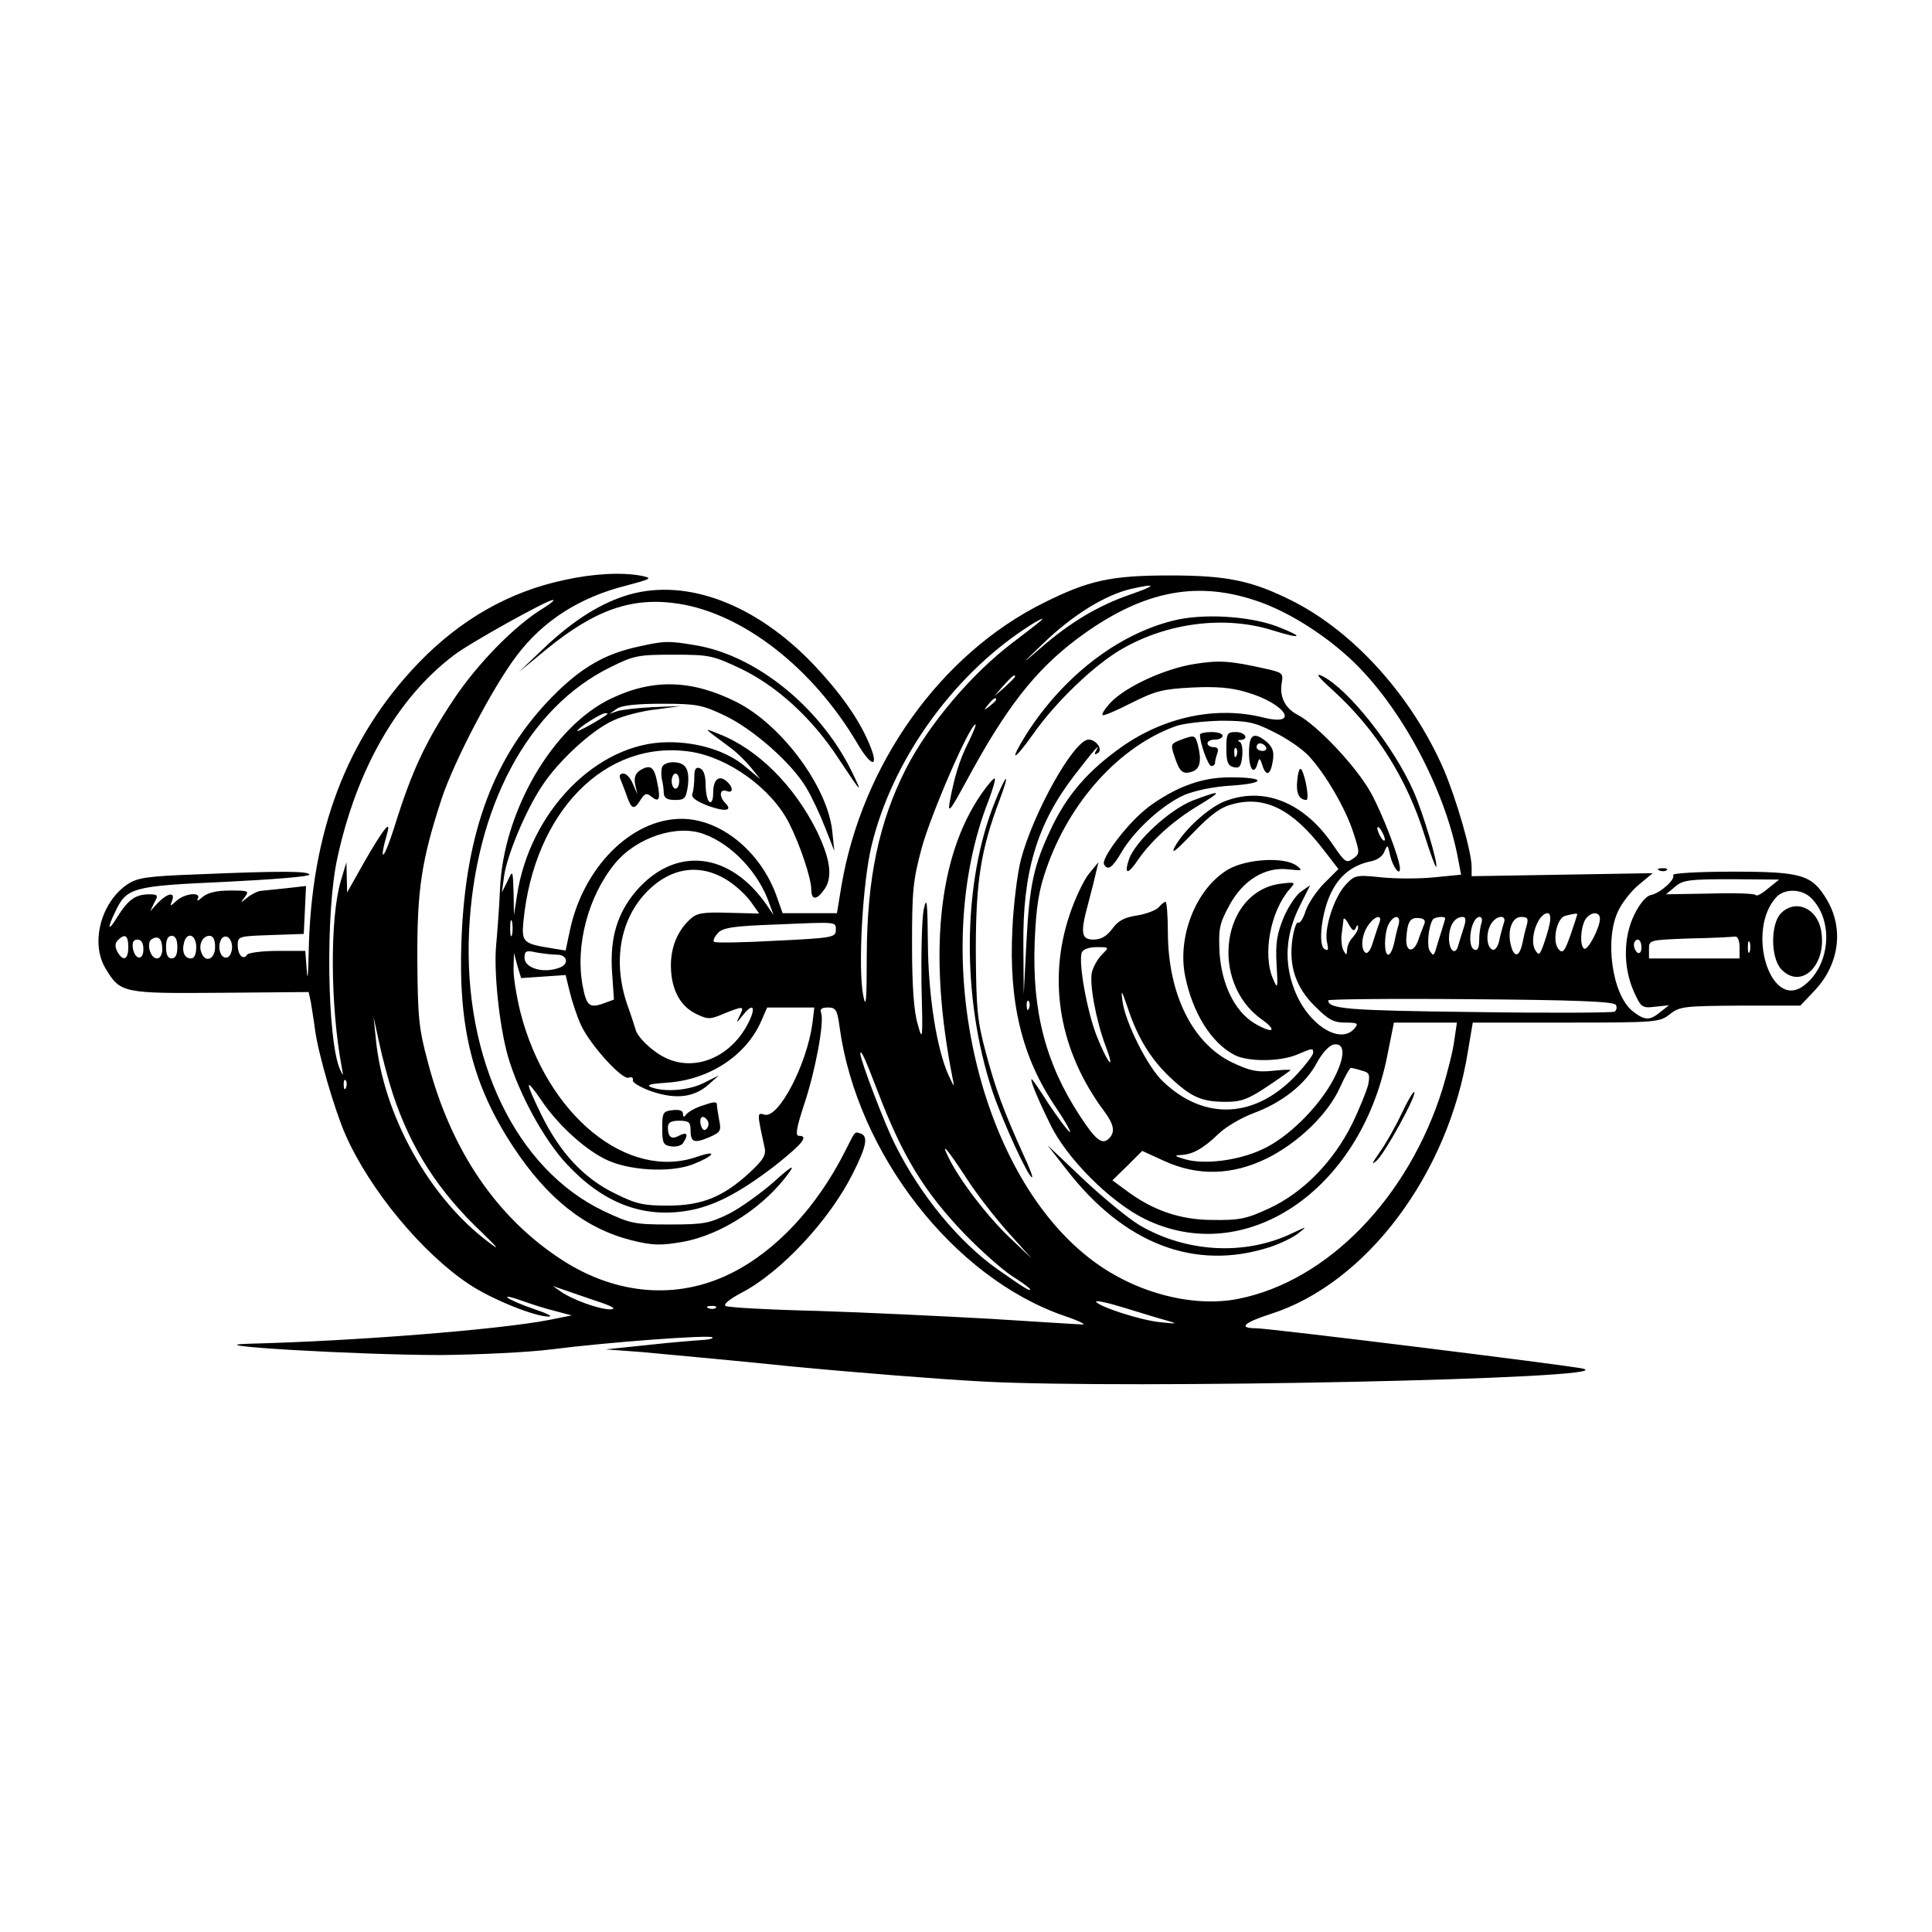 <?xml version="1.0" standalone="no"?>
<!DOCTYPE svg PUBLIC "-//W3C//DTD SVG 20010904//EN"
 "http://www.w3.org/TR/2001/REC-SVG-20010904/DTD/svg10.dtd">
<svg version="1.0" xmlns="http://www.w3.org/2000/svg"
 width="512pt" height="512pt" viewBox="0 0 512 512"
 preserveAspectRatio="xMidYMid meet">
<g transform="translate(0,512) scale(0.1,-0.1)"
fill="#000000" stroke="none">
<path d="M1496 3583 c-147 -31 -276 -105 -387 -220 -190 -198 -285 -447 -291
-768 -1 -58 -3 -78 -5 -47 l-4 52 -74 0 c-41 0 -77 -5 -80 -10 -10 -16 -25 -1
-25 25 0 24 3 24 88 27 l87 3 3 63 3 64 -53 -6 c-29 -3 -60 -6 -68 -7 -8 -1
-24 -9 -35 -18 -18 -15 -19 -15 -6 2 12 16 9 17 -39 17 -37 0 -60 -6 -73 -17
-11 -10 -17 -12 -13 -5 11 19 -34 15 -56 -5 -18 -16 -18 -16 -12 0 9 24 -11
21 -37 -5 l-21 -23 11 23 c11 20 10 22 -16 22 -35 -1 -54 -15 -82 -60 -25 -41
-28 -32 -5 15 30 63 45 67 291 78 123 6 223 14 223 19 0 10 -82 10 -293 1
-139 -5 -163 -9 -190 -27 -70 -48 -98 -156 -57 -223 39 -65 46 -66 305 -64
l233 2 6 -28 c2 -15 8 -48 11 -73 9 -65 52 -212 80 -276 65 -148 204 -315 329
-398 59 -39 174 -86 211 -85 11 0 -7 9 -40 20 -33 11 -64 25 -70 30 -5 5 10 2
35 -7 25 -9 65 -22 90 -28 l45 -12 -60 -12 c-135 -26 -516 -56 -794 -63 -157
-4 288 -30 507 -30 99 1 230 7 293 15 149 19 419 39 427 32 3 -3 -8 -6 -24 -7
-16 -1 -81 -6 -144 -13 l-115 -12 95 -7 c52 -5 231 -21 396 -38 166 -16 393
-34 505 -40 381 -21 1708 7 1594 34 -40 9 -831 107 -867 107 -47 0 -32 15 40
38 253 81 470 370 522 695 l13 77 247 0 c240 0 248 1 275 22 26 21 39 22 187
23 l159 0 39 41 c65 70 77 165 30 242 -39 64 -66 72 -248 72 -90 0 -161 -4
-158 -9 7 -11 -34 -48 -59 -53 -12 -2 -29 -22 -43 -50 -30 -60 -31 -139 -3
-204 20 -44 22 -46 57 -42 l37 4 -23 -18 c-28 -23 -41 -23 -73 2 -55 43 -76
194 -37 269 11 22 35 52 55 68 l35 29 -240 -4 -240 -4 0 24 c0 41 -40 179 -74
259 -84 193 -237 364 -402 447 -106 53 -171 67 -324 67 -156 0 -215 -13 -335
-73 -273 -136 -480 -427 -535 -749 l-12 -73 -72 0 -72 0 -17 48 c-43 117 -148
202 -251 202 -133 0 -261 -129 -296 -297 l-11 -52 -37 6 c-75 12 -80 16 -75
70 28 292 217 484 442 451 101 -15 215 -97 262 -189 29 -57 59 -147 59 -176 0
-30 15 -29 36 2 21 32 14 79 -21 152 -60 121 -157 218 -260 258 -43 17 -44 19
30 -36 17 -12 41 -36 55 -53 l25 -31 -37 31 c-49 43 -128 68 -209 67 -187 -1
-366 -184 -399 -407 l-8 -51 -1 60 c-2 60 -2 60 -16 30 l-15 -30 6 44 c8 54
55 169 99 236 43 67 134 151 191 176 25 12 76 25 113 29 l66 9 -75 -3 c-41 -2
-84 -7 -95 -11 l-20 -7 20 14 c13 9 54 13 120 13 91 0 106 -3 165 -31 76 -36
179 -127 217 -192 15 -25 37 -72 50 -106 l24 -61 -5 48 c-10 118 -132 284
-253 346 -119 60 -222 63 -333 10 -155 -73 -287 -300 -295 -507 -2 -46 -7
-112 -10 -145 -7 -70 8 -215 31 -296 28 -97 95 -221 156 -286 95 -102 199
-143 317 -124 71 11 140 47 235 120 73 58 90 79 63 79 -10 0 -6 22 14 83 30
89 54 219 45 243 -4 10 2 14 18 14 21 0 25 -6 31 -52 46 -335 302 -664 595
-765 36 -12 58 -23 50 -23 -8 0 -118 7 -245 15 -126 7 -333 17 -460 21 -126 3
-235 9 -242 13 -7 4 10 18 42 35 104 54 233 192 295 316 35 69 41 97 23 105
-19 7 -15 10 -43 -45 -75 -149 -184 -266 -304 -325 -141 -70 -302 -57 -445 35
-174 112 -296 291 -357 525 -24 88 -27 120 -28 270 -1 187 11 266 65 430 33
99 135 294 198 377 70 93 167 155 290 186 68 18 71 20 41 26 -51 10 -128 6
-204 -11z m1501 -38 c-85 -29 -161 -74 -240 -143 -53 -46 -52 -44 11 16 76 73
161 125 228 141 70 16 70 10 1 -14z m329 -16 c75 -24 165 -78 237 -141 139
-120 267 -354 302 -549 l7 -37 -71 -7 c-39 -4 -102 -4 -141 0 -67 7 -70 6 -95
-21 -30 -33 -57 -117 -48 -152 4 -19 3 -23 -7 -17 -18 11 -7 102 19 152 22 44
56 70 102 80 18 3 34 14 38 27 8 19 9 18 15 -11 7 -30 26 -56 26 -35 0 25 -46
145 -77 201 -38 69 -142 179 -193 206 -35 18 -50 49 -43 87 4 24 1 26 -44 36
-94 21 -122 23 -190 12 -78 -13 -178 -59 -219 -101 -15 -16 -25 -31 -22 -34 2
-3 37 12 76 32 64 32 83 37 161 41 62 3 104 0 143 -12 105 -30 146 -93 44 -67
-122 30 -259 2 -373 -78 -89 -63 -145 -127 -187 -216 -47 -99 -58 -151 -66
-305 l-7 -135 -1 130 c-2 194 36 321 135 450 51 66 71 89 58 66 -6 -10 -4 -12
4 -7 15 9 -4 36 -24 36 -39 0 -148 -196 -180 -320 -9 -36 -19 -117 -22 -180
-10 -197 25 -341 114 -473 29 -43 45 -73 37 -66 -8 6 -33 41 -56 75 -22 35
-42 64 -44 64 -5 0 14 -48 49 -119 43 -90 159 -206 250 -251 266 -131 571 73
643 430 l18 90 84 0 83 0 -7 -47 c-3 -27 -18 -84 -31 -128 -90 -289 -305 -510
-541 -557 -126 -25 -284 19 -399 111 -297 235 -421 809 -263 1210 11 30 19 56
16 58 -2 2 -18 -16 -36 -42 -114 -166 -140 -424 -76 -750 6 -29 6 -29 -10 5
-31 68 -54 209 -55 350 -1 112 -3 127 -11 90 -5 -25 -7 -114 -6 -199 4 -148 3
-153 -10 -105 -10 33 -15 100 -15 209 0 142 2 171 26 259 24 88 127 326 142
326 3 0 -6 -21 -19 -48 -24 -47 -38 -95 -50 -162 -4 -27 6 -12 45 60 104 193
181 292 292 376 167 125 311 157 473 103z m-1885 -20 c-75 -45 -174 -146 -237
-240 -76 -114 -112 -190 -159 -341 -28 -89 -43 -100 -18 -13 9 34 -13 5 -62
-80 l-45 -80 -1 40 -1 40 -15 -50 c-29 -99 -28 -331 3 -495 4 -23 4 -23 -5 -4
-34 77 -39 416 -7 560 51 235 159 424 308 537 41 32 248 147 263 147 6 0 -5
-9 -24 -21z m1314 -37 c-6 -5 -37 -29 -70 -54 -111 -84 -224 -218 -284 -335
-72 -142 -103 -291 -104 -493 0 -121 -2 -145 -9 -110 -15 72 -2 303 22 400 54
223 211 444 405 573 39 26 59 35 40 19z m-65 -145 c0 -2 -12 -14 -27 -28 l-28
-24 24 28 c23 25 31 32 31 24z m-50 -61 c0 -2 -8 -10 -17 -17 -16 -13 -17 -12
-4 4 13 16 21 21 21 13z m-1031 -39 c-16 -13 -79 -48 -79 -44 0 7 63 47 74 47
5 0 7 -1 5 -3z m1767 -47 c33 -16 74 -44 91 -62 44 -46 100 -142 120 -206 17
-52 17 -55 -2 -68 -17 -12 -21 -9 -51 35 -78 116 -187 159 -292 116 -44 -19
-107 -78 -129 -120 -11 -21 4 -9 48 37 48 50 74 69 106 77 85 23 158 -14 239
-119 l41 -53 -38 -38 c-20 -20 -42 -53 -49 -73 -6 -20 -15 -34 -20 -31 -4 3
-11 -17 -15 -44 -10 -71 9 -128 60 -178 35 -35 49 -43 80 -43 32 0 36 -2 25
-15 -38 -46 -125 10 -160 103 -28 73 -23 147 15 222 l27 54 -23 -16 c-13 -8
-34 -39 -47 -69 -18 -44 -22 -68 -19 -124 4 -65 3 -68 -9 -40 -29 66 -7 181
44 239 16 18 16 19 -25 14 -155 -21 -189 -259 -50 -359 45 -32 30 -40 -20 -10
-51 32 -85 101 -91 185 -3 64 -1 77 25 125 36 68 96 105 158 97 37 -4 38 -3
21 10 -33 24 -132 18 -181 -10 -85 -50 -136 -178 -114 -284 20 -97 69 -176
131 -208 35 -18 119 -18 165 1 42 18 43 18 43 5 0 -6 -19 -31 -42 -56 -109
-118 -245 -126 -356 -20 -40 37 -99 155 -107 211 -5 35 -3 33 14 -17 26 -79
62 -137 115 -186 55 -51 82 -62 146 -62 39 0 58 7 109 41 33 22 61 42 61 43 0
2 -22 1 -50 -2 -40 -4 -60 1 -106 23 -104 51 -168 180 -169 342 0 46 -3 83 -6
83 -4 0 -12 -7 -19 -15 -6 -7 -32 -17 -56 -21 -34 -5 -51 -14 -66 -35 -15 -20
-30 -29 -50 -29 -33 0 -36 17 -13 100 8 30 17 66 20 80 l6 25 -24 -29 c-13
-15 -37 -64 -52 -109 -60 -177 -27 -364 92 -523 25 -34 29 -54 12 -71 -18 -18
-35 -5 -78 61 -90 138 -126 276 -119 460 4 95 11 137 31 194 62 179 195 325
344 378 21 7 74 13 119 14 70 0 89 -4 140 -30z m294 -285 c0 -5 -5 -3 -10 5
-5 8 -10 20 -10 25 0 6 5 3 10 -5 5 -8 10 -19 10 -25z m-1803 14 c73 -27 144
-102 172 -184 l11 -30 -17 25 c-98 143 -243 159 -347 39 -50 -59 -70 -124 -64
-215 l5 -73 -30 -11 c-35 -12 -43 -5 -53 48 -20 106 15 238 86 324 57 69 165
105 237 77z m64 -124 c20 -13 47 -38 59 -55 l22 -31 -81 2 c-67 2 -84 0 -102
-17 -34 -31 -52 -76 -51 -126 1 -61 25 -105 67 -125 31 -15 37 -15 74 1 53 21
54 20 41 -6 -10 -21 -9 -21 9 2 31 39 36 16 7 -34 -48 -81 -137 -115 -211 -80
-35 16 -77 56 -81 77 -2 6 -10 32 -19 57 -41 112 -25 224 42 299 66 73 148 86
224 36z m2754 -20 c-16 -14 -31 -21 -32 -17 -2 4 -56 6 -120 4 l-118 -2 24 20
c21 18 37 20 150 20 l126 -1 -30 -24z m115 -25 c61 -61 50 -181 -21 -233 -88
-64 -152 147 -72 235 22 24 68 23 93 -2z m-693 -67 c-3 -16 -11 -41 -17 -58
-10 -27 -12 -28 -22 -12 -16 29 8 97 34 97 6 0 8 -12 5 -27z m73 24 c0 -1 -8
-26 -18 -55 -16 -45 -21 -50 -32 -37 -17 20 -5 82 18 88 24 6 32 7 32 4z m60
-12 c0 -23 -32 -85 -42 -79 -11 7 -10 51 2 75 12 22 40 26 40 4z m-2883 -42
c-3 -10 -5 -2 -5 17 0 19 2 27 5 18 2 -10 2 -26 0 -35z m2236 18 c3 8 6 9 6 2
1 -6 -6 -18 -14 -27 -8 -8 -15 -23 -15 -33 -1 -15 -2 -15 -9 -3 -5 8 -7 26 -6
40 2 14 4 32 5 40 0 10 5 7 14 -9 10 -18 15 -20 19 -10z m62 12 c-4 -10 -11
-33 -17 -51 -5 -18 -13 -30 -19 -27 -14 9 -11 48 7 73 18 26 39 30 29 5z m51
-5 c-4 -13 -9 -35 -12 -50 -4 -16 -10 -28 -15 -28 -12 0 -11 57 1 81 15 27 34
24 26 -3z m68 2 c-3 -8 -11 -28 -16 -43 -13 -35 -34 -29 -31 8 3 43 10 54 33
52 14 -1 19 -6 14 -17z m56 16 c0 -1 -5 -18 -11 -37 -6 -19 -13 -41 -15 -49
-5 -13 -6 -13 -15 0 -8 13 -4 63 8 83 4 7 33 10 33 3z m48 -28 c-6 -18 -12
-39 -14 -45 -7 -26 -24 -12 -24 20 0 34 15 57 36 57 9 0 10 -8 2 -32z m48 16
c-3 -9 -6 -29 -6 -46 0 -19 -4 -28 -12 -25 -22 7 -10 87 13 87 6 0 8 -7 5 -16z
m59 -1 c-3 -10 -9 -31 -12 -46 -3 -15 -11 -26 -17 -24 -16 5 -19 42 -6 66 14
26 45 29 35 4z m61 -5 c-4 -13 -9 -35 -12 -50 -8 -35 -22 -36 -30 -3 -10 39 3
75 27 75 17 0 20 -4 15 -22z m-1831 -14 c0 -18 -12 -20 -158 -27 -87 -5 -161
-6 -165 -3 -3 4 2 14 11 24 14 14 43 18 155 22 165 7 157 8 157 -16z m-1875
-44 c0 -34 -14 -39 -29 -12 -7 13 -6 23 1 30 19 19 28 14 28 -18z m90 -6 c0
-14 -6 -24 -14 -24 -18 0 -29 42 -14 51 18 11 28 1 28 -27z m40 6 c0 -20 -5
-30 -15 -30 -10 0 -15 10 -15 30 0 20 5 30 15 30 10 0 15 -10 15 -30z m50 0
c0 -19 -5 -30 -14 -30 -17 0 -25 18 -18 43 8 29 32 20 32 -13z m50 0 c0 -32
-26 -43 -36 -15 -9 21 3 45 21 45 10 0 15 -10 15 -30z m45 0 c0 -13 -6 -25
-12 -27 -16 -6 -27 21 -19 43 9 23 31 11 31 -16z m3995 0 l0 -30 -120 0 -120
0 0 25 c0 24 1 24 108 28 59 1 113 4 120 5 7 1 12 -10 12 -28z m-4230 -6 c0
-31 -23 -28 -28 4 -2 15 2 22 12 22 11 0 16 -9 16 -26z m3970 5 c0 -11 -4 -17
-10 -14 -5 3 -10 13 -10 21 0 8 5 14 10 14 6 0 10 -9 10 -21z m287 -11 c-3 -7
-5 -2 -5 12 0 14 2 19 5 13 2 -7 2 -19 0 -25z m-1717 -8 c-11 -11 -22 -31 -26
-45 -8 -31 11 -131 36 -197 27 -71 6 -48 -23 25 -26 65 -50 198 -40 223 3 8
19 14 39 14 34 0 34 0 14 -20z m-1444 0 c27 0 33 -24 8 -34 -43 -17 -94 -2
-94 26 0 18 5 20 31 14 17 -3 42 -6 55 -6z m-36 -58 l59 4 11 -45 c6 -25 19
-64 29 -86 23 -52 110 -148 127 -141 8 3 13 0 11 -7 -1 -6 22 -20 52 -30 63
-21 111 -15 149 19 l27 24 -40 -20 c-40 -20 -104 -25 -140 -11 -14 6 0 9 45
12 109 8 205 70 246 160 l17 39 63 0 62 0 -5 -42 c-15 -110 -90 -253 -127
-242 -20 6 -20 6 0 -86 5 -21 -3 -34 -41 -69 -69 -63 -125 -86 -215 -86 -65 0
-84 4 -142 33 -81 40 -143 106 -193 207 -44 90 -45 104 -1 40 42 -63 111 -127
168 -156 60 -31 172 -38 233 -15 57 22 70 40 14 21 -185 -66 -400 109 -470
383 -10 41 -19 94 -18 116 l1 41 9 -34 10 -33 59 4z m2842 -75 c4 -6 2 -14 -3
-18 -5 -3 -173 -4 -372 -1 -334 4 -387 8 -387 31 0 3 170 5 377 3 274 -2 380
-6 385 -15z m-1555 -9 c-3 -8 -6 -5 -6 6 -1 11 2 17 5 13 3 -3 4 -12 1 -19z
m-1686 -227 c48 -145 121 -259 238 -369 42 -41 46 -47 16 -24 -157 117 -280
338 -299 539 l-6 58 15 -69 c8 -38 24 -98 36 -135z m2492 37 c-39 -73 -121
-154 -188 -184 -64 -30 -154 -41 -205 -26 -27 8 -29 10 -12 11 32 1 61 17 102
57 19 18 60 42 92 54 76 28 139 78 168 134 15 27 33 46 45 48 31 5 30 -34 -2
-94z m-1209 -25 c67 -176 123 -269 234 -385 41 -42 96 -91 123 -109 27 -17 49
-33 49 -36 0 -6 -16 4 -86 53 -102 72 -204 195 -271 329 -27 52 -93 226 -93
242 0 15 12 -10 44 -94z m1284 50 c21 -5 23 -10 18 -37 -4 -16 -23 -64 -43
-105 -50 -100 -129 -181 -219 -223 -60 -28 -79 -32 -150 -31 -87 0 -161 26
-232 80 l-34 25 40 39 39 39 59 -27 c88 -40 179 -38 271 7 83 41 162 117 194
188 13 29 26 52 29 52 3 0 16 -3 28 -7z m-2691 -45 c-3 -8 -6 -5 -6 6 -1 11 2
17 5 13 3 -3 4 -12 1 -19z m1646 -243 c25 -39 74 -102 108 -140 l63 -70 -58
55 c-60 57 -131 150 -161 210 -24 48 -7 29 48 -55z m-988 -321 c47 -15 61 -23
43 -24 -31 0 -102 26 -133 48 l-20 14 20 -7 c11 -4 52 -18 90 -31z m1515 -53
c32 -9 31 -10 -15 -5 -52 5 -162 41 -170 54 -3 5 30 -2 72 -15 43 -13 94 -29
113 -34z m-1193 33 c-3 -3 -12 -4 -19 -1 -8 3 -5 6 6 6 11 1 17 -2 13 -5z"/>
<path d="M3108 3475 c-148 -37 -291 -149 -387 -299 -48 -77 -37 -77 18 0 58
83 162 183 234 224 121 70 273 89 398 50 80 -25 88 -19 13 10 -75 28 -199 35
-276 15z"/>
<path d="M3533 3290 c114 -104 196 -234 243 -386 15 -47 28 -83 30 -81 6 6
-35 144 -60 200 -52 118 -171 269 -241 305 -21 10 -13 -1 28 -38z"/>
<path d="M2637 2996 c-87 -215 -89 -521 -7 -768 28 -82 95 -228 105 -228 3 0
-7 26 -22 58 -53 117 -75 177 -100 271 -23 85 -26 116 -27 271 0 184 13 267
63 400 29 77 19 73 -12 -4z"/>
<path d="M3714 2168 c-16 -34 -42 -80 -58 -102 -20 -29 -23 -35 -8 -22 22 19
107 174 100 182 -3 2 -18 -24 -34 -58z"/>
<path d="M2826 2021 c153 -198 341 -270 539 -206 28 9 62 26 75 36 25 20 25
20 -15 1 -125 -60 -280 -52 -405 21 -30 18 -97 73 -149 122 l-95 90 50 -64z"/>
<path d="M3180 3173 c0 -23 22 -83 30 -83 6 0 10 4 10 9 0 5 3 16 6 25 4 11 1
16 -10 16 -9 0 -16 5 -16 10 0 6 9 10 20 10 11 0 20 5 20 10 0 6 -13 10 -30
10 -16 0 -30 -3 -30 -7z"/>
<path d="M3250 3136 c0 -35 4 -45 19 -49 16 -4 20 2 23 29 2 19 -1 36 -7 38
-6 3 -5 5 3 5 23 2 12 21 -13 21 -23 0 -25 -4 -25 -44z m27 -18 c-3 -8 -6 -5
-6 6 -1 11 2 17 5 13 3 -3 4 -12 1 -19z"/>
<path d="M3128 3159 c-25 -10 -26 -12 -16 -42 14 -43 22 -50 47 -42 22 7 26
30 15 73 -7 24 -8 25 -46 11z"/>
<path d="M3310 3125 c0 -45 14 -61 23 -27 4 14 6 14 12 -5 10 -32 22 -28 28
10 4 24 0 36 -15 50 -35 29 -48 22 -48 -28z m45 15 c3 -5 -1 -10 -9 -10 -9 0
-16 5 -16 10 0 6 4 10 9 10 6 0 13 -4 16 -10z"/>
<path d="M3438 3054 c-4 -36 4 -53 24 -54 8 0 -1 57 -12 79 -5 9 -9 0 -12 -25z"/>
<path d="M3136 3035 c-32 -13 -79 -41 -104 -63 -51 -43 -115 -129 -106 -143
10 -17 22 -9 47 34 34 57 107 124 165 150 29 12 76 22 124 25 94 6 94 22 0 22
-48 0 -84 -8 -126 -25z"/>
<path d="M3162 2999 c-62 -24 -153 -108 -170 -156 -14 -42 -3 -42 25 0 35 50
92 102 157 141 68 41 65 44 -12 15z"/>
<path d="M4720 2700 c-28 -28 -28 -117 0 -148 53 -57 123 11 106 103 -11 59
-68 83 -106 45z"/>
<path d="M1855 2188 c-16 -6 -33 -16 -37 -22 -5 -7 -8 -7 -8 2 0 9 -10 12 -27
10 -26 -3 -28 -6 -28 -48 0 -40 3 -45 24 -48 13 -2 28 2 32 10 14 22 10 29
-10 19 -21 -12 -31 -5 -31 21 0 13 8 18 30 18 25 0 30 -4 30 -24 0 -33 9 -37
49 -20 30 13 33 17 27 45 -3 17 -6 35 -6 40 0 11 -7 10 -45 -3z m21 -39 c3 -6
2 -15 -4 -21 -6 -6 -11 -2 -15 11 -5 22 7 29 19 10z"/>
<path d="M1670 3545 c-75 -21 -150 -68 -229 -143 l-66 -63 74 61 c129 105 227
139 350 120 171 -27 355 -170 473 -370 40 -68 60 -65 29 5 -28 64 -76 131
-145 204 -152 159 -333 228 -486 186z"/>
<path d="M1690 3406 c-87 -19 -150 -55 -225 -131 -155 -157 -231 -358 -242
-645 -9 -232 29 -385 137 -549 91 -138 191 -217 314 -248 57 -14 77 -14 136
-4 103 19 218 94 283 186 14 20 1 12 -41 -26 -34 -30 -88 -69 -119 -85 -53
-26 -67 -29 -158 -29 -94 0 -104 2 -176 36 -231 111 -371 401 -356 739 15 330
156 595 375 702 62 31 74 33 167 33 95 0 104 -2 178 -37 96 -46 190 -132 259
-238 62 -94 67 -99 33 -30 -84 168 -253 304 -412 330 -70 12 -83 12 -153 -4z"/>
<path d="M1755 3088 c-3 -7 -3 -22 -1 -33 3 -11 5 -28 5 -37 1 -13 9 -18 30
-18 26 0 29 4 34 38 5 44 -6 62 -40 62 -13 0 -26 -6 -28 -12z m45 -38 c0 -11
-4 -20 -10 -20 -5 0 -10 9 -10 20 0 11 5 20 10 20 6 0 10 -9 10 -20z"/>
<path d="M1697 3079 c-13 -8 -17 -19 -14 -37 l6 -27 -12 28 c-6 15 -17 27 -25
27 -10 0 -12 -6 -7 -17 4 -10 12 -30 17 -45 12 -33 19 -35 36 -7 11 17 16 18
28 8 21 -17 25 -7 16 36 -8 43 -18 50 -45 34z"/>
<path d="M1840 3061 c0 -16 -2 -36 -5 -44 -4 -10 8 -19 40 -32 47 -17 68 -14
47 7 -17 17 -15 38 3 32 19 -8 19 10 0 26 -20 17 -35 4 -35 -31 0 -18 -4 -28
-10 -24 -5 3 -10 23 -10 45 0 24 -5 40 -15 44 -11 4 -15 -2 -15 -23z"/>
<path d="M4398 2813 c7 -3 16 -2 19 1 4 3 -2 6 -13 5 -11 0 -14 -3 -6 -6z"/>
</g>
</svg>